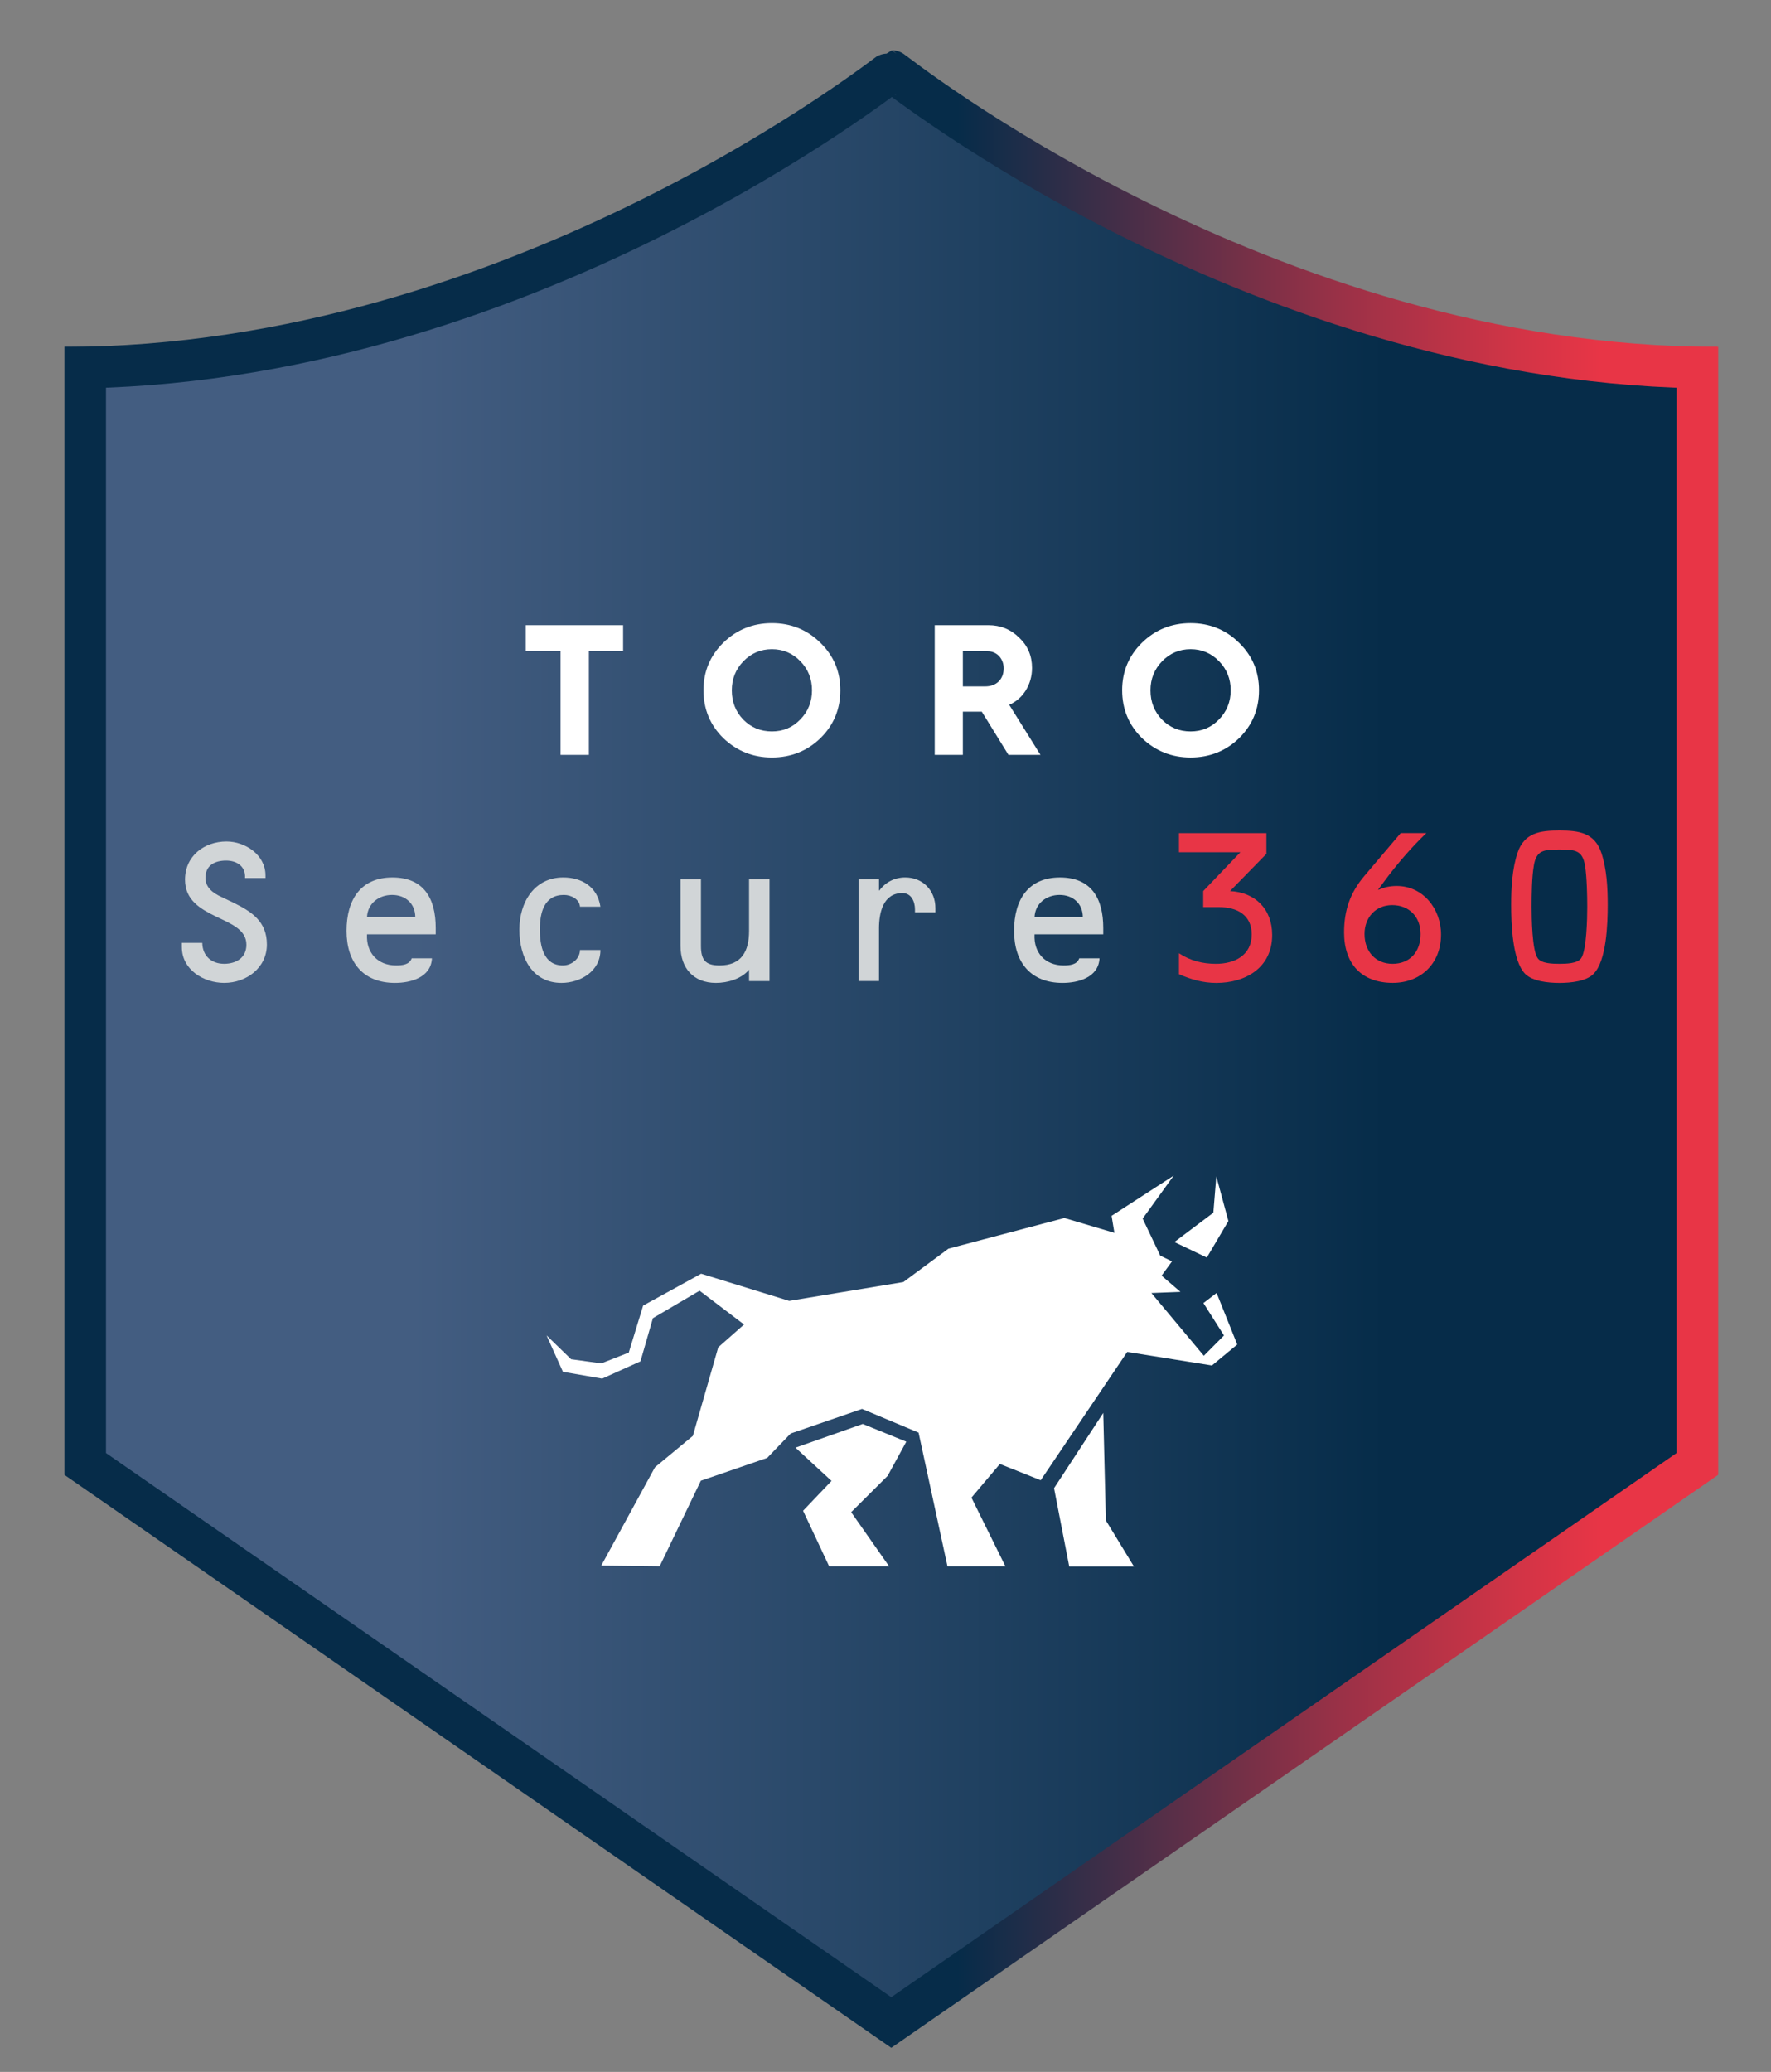 <?xml version="1.0" encoding="UTF-8"?>
<svg id="Layer_1" xmlns="http://www.w3.org/2000/svg" xmlns:xlink="http://www.w3.org/1999/xlink" version="1.1" viewBox="0 0 1021.57 1194.77">
  <rect x="0" y="0" width="1021.57" height="1194.77" fill="#808080" stroke="none"/>
  <!-- Generator: Adobe Illustrator 29.1.0, SVG Export Plug-In . SVG Version: 2.1.0 Build 142)  -->
  <defs>
    <style>
      .st0 {
        stroke: url(#New_Gradient_Swatch_copy_61);
      }

      .st0, .st1 {
        fill: none;
        stroke-miterlimit: 10;
        stroke-width: 24px;
      }

      .st2 {
        fill: #e83546;
      }

      .st3 {
        fill: url(#New_Gradient_Swatch_copy_4);
      }

      .st4 {
        fill: #fff;
      }

      .st1 {
        stroke: url(#New_Gradient_Swatch_copy_6);
      }

      .st5 {
        fill: #d1d5d7;
      }
    </style>
    <linearGradient id="New_Gradient_Swatch_copy_4" data-name="New Gradient Swatch copy 4" x1="37.18" y1="606.81" x2="990.64" y2="606.81" gradientUnits="userSpaceOnUse">
      <stop offset=".21" stop-color="#435d81"/>
      <stop offset=".8" stop-color="#062c49"/>
    </linearGradient>
    <linearGradient id="New_Gradient_Swatch_copy_6" data-name="New Gradient Swatch copy 6" x1="37.14" y1="690.45" x2="991.11" y2="690.45" gradientUnits="userSpaceOnUse">
      <stop offset=".54" stop-color="#062c49"/>
      <stop offset=".63" stop-color="#3f2e48"/>
      <stop offset=".77" stop-color="#993147"/>
      <stop offset=".88" stop-color="#d23446"/>
      <stop offset=".93" stop-color="#e83546"/>
    </linearGradient>
    <linearGradient id="New_Gradient_Swatch_copy_61" data-name="New Gradient Swatch copy 6" x1="37.18" y1="126.5" x2="990.64" y2="126.5" xlink:href="#New_Gradient_Swatch_copy_6"/>
  </defs>
  <path class="st3" d="M37.18,215.19c262.45,0,476.63-171.03,477.29-171.03h0c.66,0,213.72,171.03,476.16,171.03l-11.52-12v644.17l-464.99,322.09L49.14,847.37V203.2"/>
  <g>
    <polyline class="st1" points="49.14 200.02 49.14 844.19 514.12 1166.28 979.11 844.19 979.11 200.02"/>
    <path class="st0" d="M37.18,212.02c262.45,0,476.63-171.03,477.29-171.03h0c.66,0,213.72,171.03,476.16,171.03"/>
  </g>
  <path id="path16" class="st4" d="M339.69,435.31v-59.78h19.74v-15.02h-56.13v15.02h20.05v59.78h16.34ZM405.79,398.07c0,10.84,3.82,20.07,11.46,27.58,7.75,7.4,17.08,11.16,28.01,11.16s20.37-3.76,28.01-11.16c7.64-7.51,11.46-16.74,11.46-27.58s-3.82-19.96-11.57-27.47c-7.64-7.51-16.98-11.27-27.91-11.27s-20.27,3.76-28.01,11.27c-7.64,7.51-11.46,16.63-11.46,27.47M422.13,398.07c0-6.55,2.23-12.13,6.68-16.74,4.46-4.61,9.97-6.98,16.45-6.98s11.99,2.36,16.45,6.98c4.46,4.61,6.68,10.2,6.68,16.74s-2.23,12.23-6.79,16.85c-4.46,4.61-9.87,6.87-16.34,6.87s-11.99-2.25-16.45-6.76c-4.46-4.61-6.68-10.2-6.68-16.96M555.41,435.31v-24.9h10.93l15.39,24.9h18.46l-18.04-28.87c7.96-3.43,13.16-11.7,13.16-21.25,0-6.98-2.44-12.77-7.43-17.49-4.88-4.83-10.82-7.19-17.72-7.19h-30.98v74.8h16.23ZM555.41,375.54h14.33c5.2,0,9.23,4.19,9.23,9.87,0,6.33-4.24,10.41-10.61,10.41h-12.95v-20.28ZM647.3,398.07c0,10.84,3.82,20.07,11.46,27.58,7.75,7.4,17.08,11.16,28.01,11.16s20.37-3.76,28.01-11.16c7.64-7.51,11.46-16.74,11.46-27.58s-3.82-19.96-11.57-27.47c-7.64-7.51-16.98-11.27-27.91-11.27s-20.27,3.76-28.01,11.27c-7.64,7.51-11.46,16.63-11.46,27.47M663.64,398.07c0-6.55,2.23-12.13,6.69-16.74,4.46-4.61,9.97-6.98,16.45-6.98s11.99,2.36,16.45,6.98c4.46,4.61,6.68,10.2,6.68,16.74s-2.23,12.23-6.79,16.85c-4.46,4.61-9.87,6.87-16.34,6.87s-11.99-2.25-16.45-6.76c-4.46-4.61-6.69-10.2-6.69-16.96"/>
  <g>
    <path class="st5" d="M104.89,546.18v-2.46h11.8c.12,7.5,5.27,12.07,12.61,12.07,6.65,0,12.84-3.28,12.84-11.02,0-8.67-8.82-12.07-17.65-16.29-8.83-4.34-17.76-9.38-17.76-21.21,0-13.71,11.12-22.03,23.95-22.03,10.66,0,22.46,7.62,22.46,19.57v1.52h-11.8c.46-6.68-4.7-10.08-10.89-10.08s-11.92,2.46-11.92,9.96c0,5.74,4.47,8.79,8.94,10.9l6.88,3.28c10.54,5.16,19.6,10.78,19.6,24.26s-11.8,22.15-24.64,22.15c-11.69,0-24.41-7.5-24.41-20.63Z"/>
    <path class="st5" d="M211.7,538.8c-.57,10.67,6.19,17.93,16.73,17.93,3.44,0,7.79-.35,9.05-4.1h11.69c-.57,11.13-12.38,14.18-21.32,14.18-18.22,0-27.96-11.72-27.96-30s8.37-30.82,26.47-30.82,24.98,12.07,24.98,29.18v3.63h-39.65ZM239.55,528.72c-.12-7.85-5.84-12.66-13.41-12.66s-13.98,4.81-14.44,12.66h27.85Z"/>
    <path class="st5" d="M334.55,522.86c-.23-4.22-4.93-6.8-9.28-6.8-11.46,0-13.87,10.31-13.87,19.92s2.18,20.75,13.29,20.75c5.04,0,9.86-3.87,9.86-8.91h11.8c0,12.42-11.8,18.99-22.46,18.99-16.96,0-24.3-14.88-24.3-30.71s8.6-30.12,25.33-30.12c10.66,0,19.71,5.39,21.43,16.88h-11.8Z"/>
    <path class="st5" d="M432.08,559.19c-4.47,5.39-12.49,7.62-19.14,7.62-12.95,0-20.4-8.56-20.4-21.33v-38.44h11.8v38.44c0,7.97,2.52,11.25,10.66,11.25,12.72,0,17.08-8.09,17.08-19.92v-29.77h11.8v58.72h-11.8v-6.56Z"/>
    <path class="st5" d="M507.03,513.48h.23c3.55-4.81,8.82-7.5,14.9-7.5,10.09,0,17.42,7.38,17.42,17.81v2.34h-11.8v-1.76c0-4.57-2.18-9.38-7.22-9.38-11.23,0-13.52,11.49-13.52,20.39v30.36h-11.8v-58.72h11.8v6.45Z"/>
    <path class="st5" d="M596.76,538.8c-.57,10.67,6.19,17.93,16.73,17.93,3.44,0,7.79-.35,9.05-4.1h11.69c-.57,11.13-12.38,14.18-21.32,14.18-18.22,0-27.96-11.72-27.96-30s8.37-30.82,26.47-30.82,24.98,12.07,24.98,29.18v3.63h-39.65ZM624.61,528.72c-.12-7.85-5.85-12.66-13.41-12.66s-13.98,4.81-14.44,12.66h27.85Z"/>
    <path class="st2" d="M730.5,492.39l-20.97,21.45c14.33.7,24.3,10.2,24.3,25.32,0,18.99-15.47,27.66-32.21,27.66-7.68,0-14.55-1.99-21.55-5.04v-12.07c6.53,4.34,13.75,6.09,21.32,6.09,10.54,0,20.63-4.69,20.63-16.99,0-11.37-8.71-15.71-18.79-15.71h-9.17v-9.26l21.43-22.39h-35.41v-11.02h50.43v11.95Z"/>
    <path class="st2" d="M822.75,480.43c-7.91,7.5-15.81,16.64-22.23,25.08l-5.5,7.38.12.23c3.32-1.52,6.76-2.23,10.54-2.23,15.13,0,25.56,13.13,25.56,28.01,0,16.88-11.8,27.89-27.85,27.89-17.88,0-28.08-10.9-28.08-29.07,0-12.89,3.55-22.97,11.69-32.58l20.97-24.73h14.78ZM787.11,538.57c0,10.08,6.3,17.23,16.16,17.23s16.16-6.8,16.16-17.11-6.88-16.76-16.39-16.76-15.93,7.15-15.93,16.64Z"/>
    <path class="st2" d="M923.72,491.8c3.1,9.26,3.67,20.16,3.67,29.89,0,10.43-.57,32.47-8.25,39.97-4.12,4.22-13.06,5.16-19.6,5.16s-15.47-.94-19.71-5.16c-7.56-7.5-8.14-29.54-8.14-39.97,0-9.73.57-20.63,3.67-29.89,3.9-11.6,12.95-12.89,24.18-12.89s20.29,1.29,24.18,12.89ZM884.75,499.3c-1.15,6.45-1.26,16.99-1.26,23.68,0,6.21.23,25.2,3.55,29.65,2.18,3.05,8.6,3.16,12.49,3.16s10.31-.12,12.49-3.16c3.21-4.45,3.55-23.44,3.55-29.65,0-6.68-.23-17.23-1.26-23.68-1.49-9.02-5.62-9.38-14.79-9.38s-13.29.35-14.79,9.38Z"/>
  </g>
  <g>
    <path id="path18" class="st4" d="M458.86,834.8l38.81-13.67,25.11,10.22-10.78,19.74-21.02,20.91,21.87,31.2h-34.58l-15.03-32.02,16.41-17.2-20.79-19.18"/>
    <path id="path20" class="st4" d="M636.41,814.76l-28.4,43.41,8.76,45.14h37.3l-16.16-26.53-1.51-62.02"/>
    <path id="path22" class="st4" d="M546.53,903.2h33.41l-19.58-39.59,16.41-19.41,23.54,9.4,49.91-74,48.88,7.81,14.58-12.09-11.9-29.73-7.6,5.83,11.85,18.69-11.62,11.69-30.25-36.18,16.77-.65-10.88-9.37,6-8.22-6.77-3.29-10.16-21.37,17.92-24.79-35.84,23.19,1.62,9.81-28.86-8.56-66.86,17.68-26.03,19.25-65.84,10.86-50.79-15.67-33.46,18.39-8.29,27.1-15.85,6.22-17.4-2.39-14.17-13.74,9.45,20.99,22.64,3.92,22.08-9.96,7.18-24.9,26.92-15.83,25.65,19.5-14.88,13.12-14.65,51.1-21.86,18.12-30.97,56.68,33.7.37,23.73-49.3,38.27-13.17,13.55-14.07,41.18-14.18,32.6,13.67"/>
    <path id="path24" class="st4" d="M677.42,716.23l18.72,8.95,12.44-21.08-6.97-25.76-1.71,20.97-22.48,16.93"/>
  </g>
</svg>